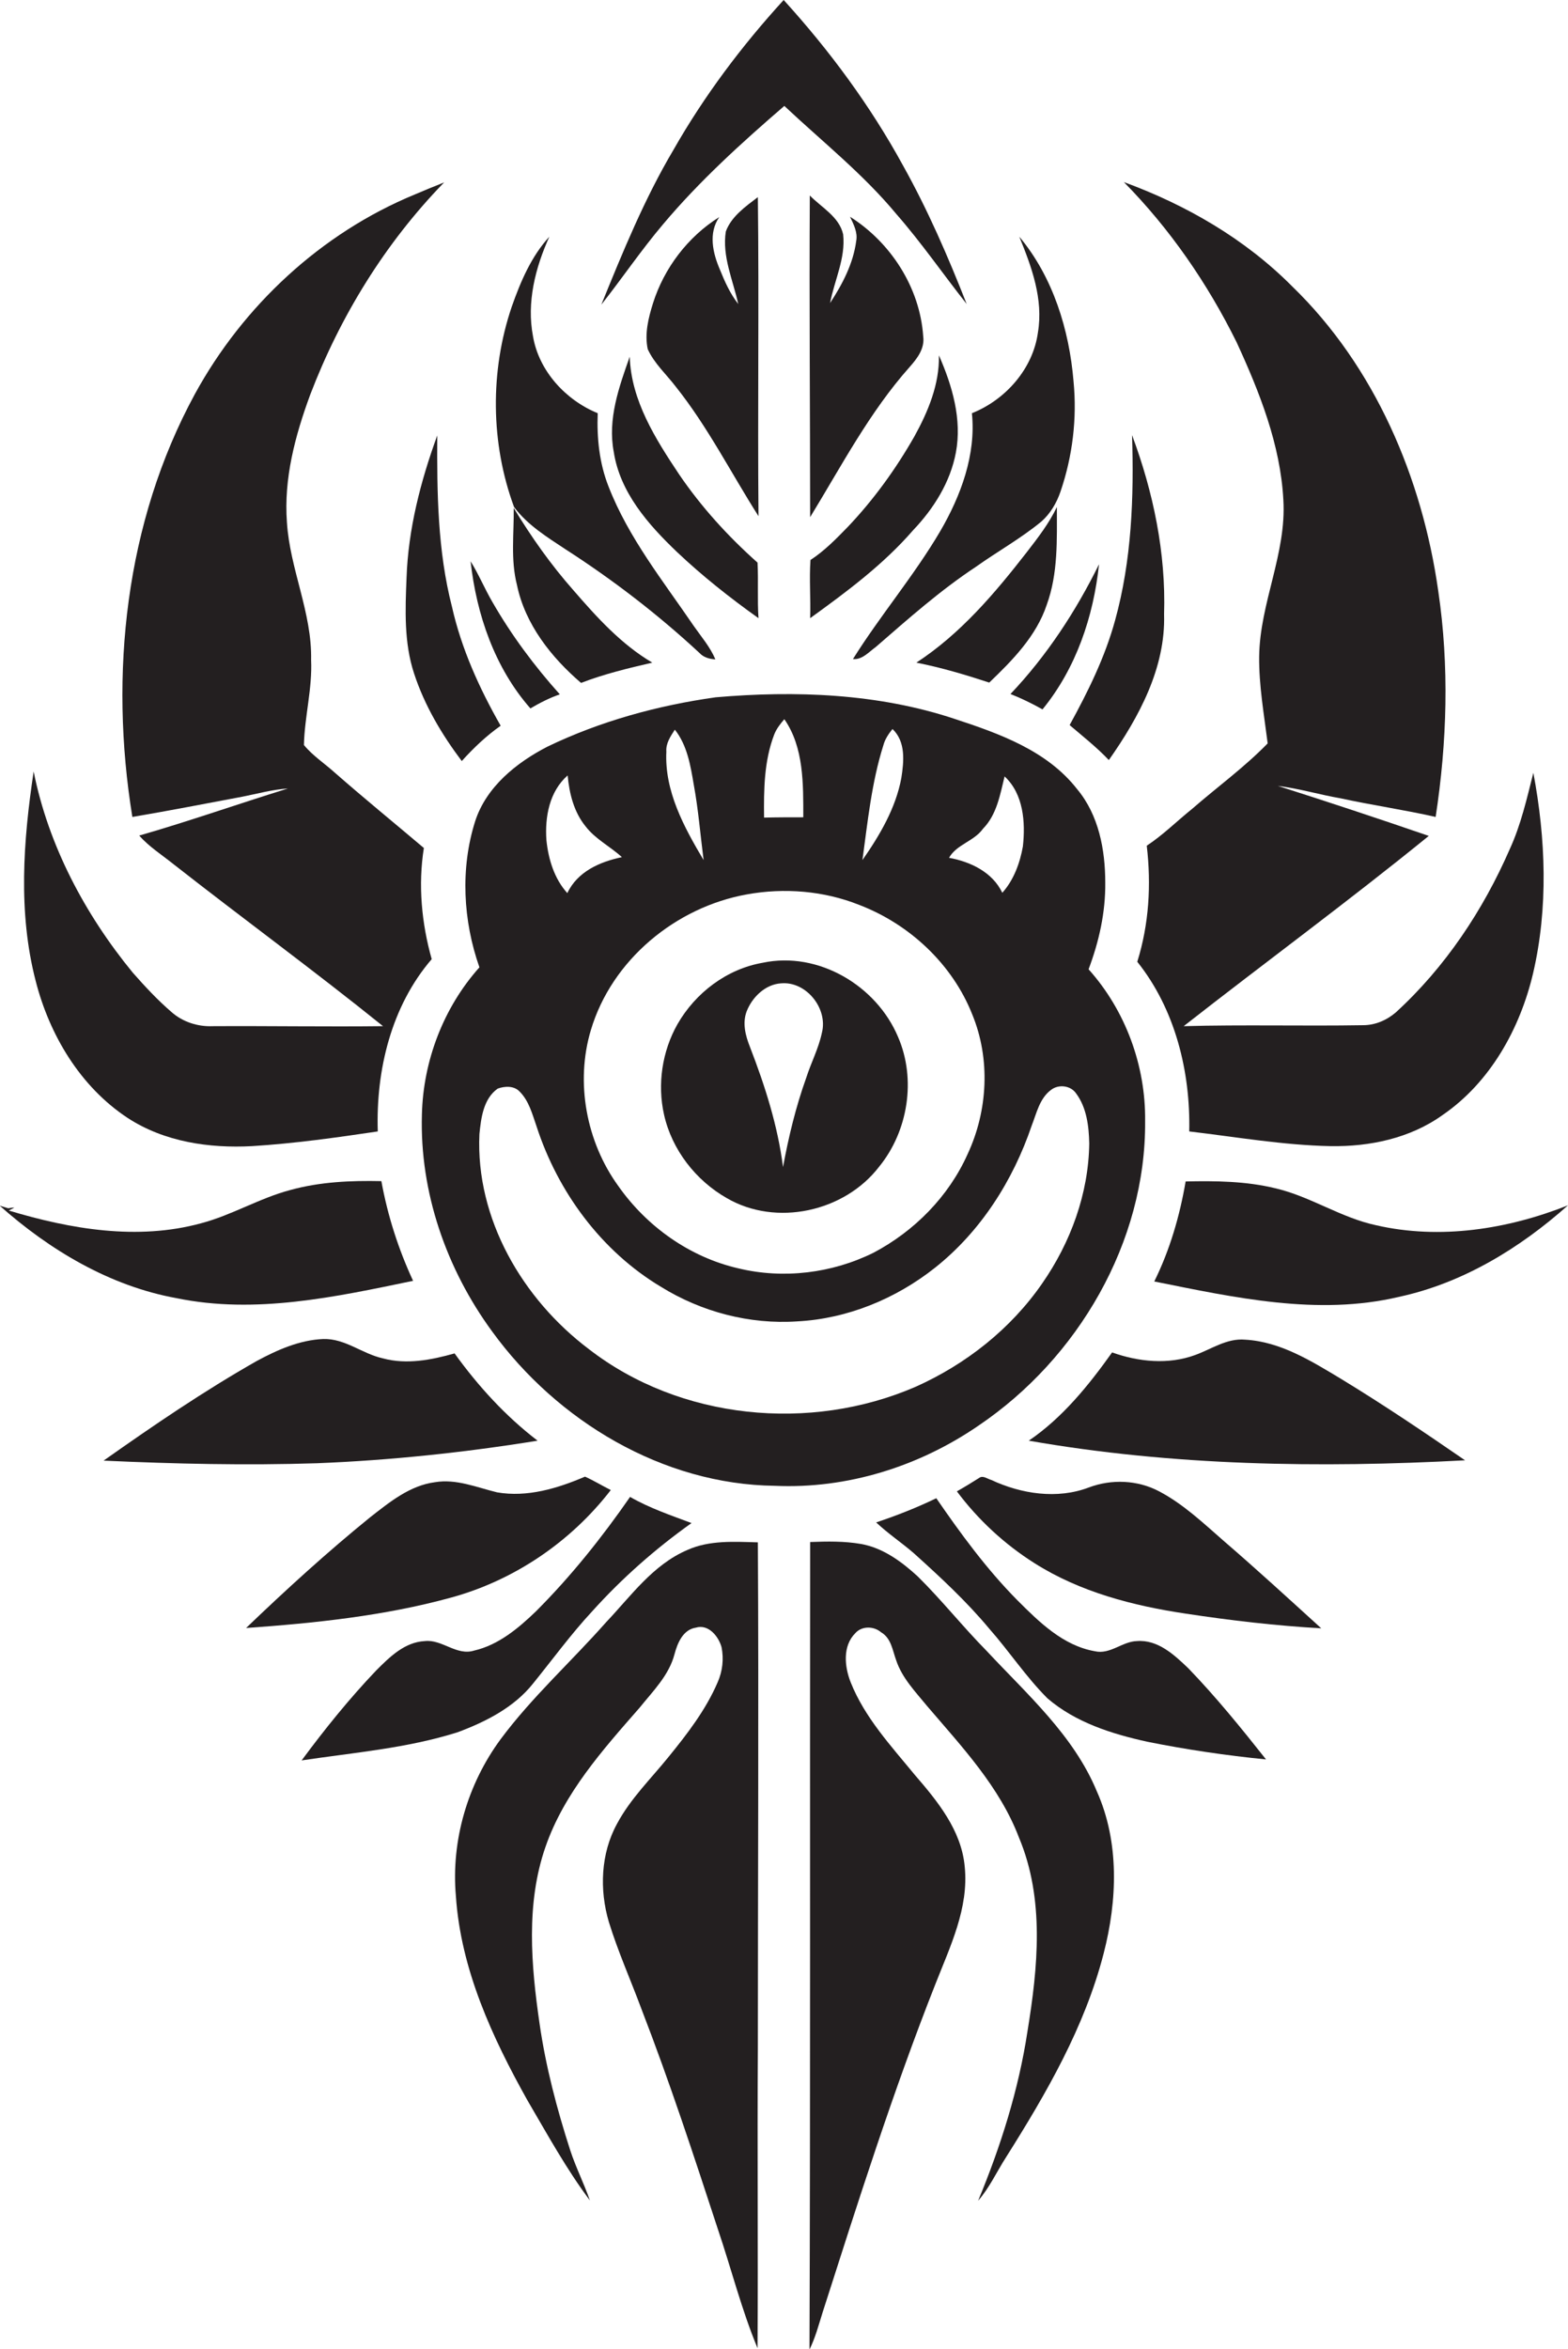 <?xml version="1.0" encoding="utf-8"?>
<!-- Generator: Adobe Illustrator 19.2.0, SVG Export Plug-In . SVG Version: 6.00 Build 0)  -->
<svg version="1.1" id="Layer_1" xmlns="http://www.w3.org/2000/svg" xmlns:xlink="http://www.w3.org/1999/xlink" x="0px" y="0px"
	 viewBox="0 0 479.8 718.6" enable-background="new 0 0 479.8 718.6" xml:space="preserve">
<g>
	<path fill="#231F20" d="M240,32.4c11.6,10.9,24.1,20.8,34.3,33.1c7.7,8.8,14.3,18.4,21.5,27.5c-5.7-14.5-11.9-28.8-19.5-42.4
		c-10-18.3-22.5-35.2-36.5-50.6c-12.8,14-24.3,29.3-33.7,45.8c-8.9,15-15.5,31.2-22.1,47.4c6.4-8.1,12.2-16.7,18.9-24.6
		C214,55.4,226.9,43.7,240,32.4z"/>
	<path fill="#231F20" d="M392.7,152.9c1,16.4-7.2,31.6-7.4,47.9c-0.1,8.9,1.5,17.8,2.6,26.6c-7.1,7.3-15.5,13.4-23.2,20.1
		c-4.6,3.7-8.8,7.9-13.8,11.2c1.4,11.9,0.7,24-2.9,35.5c11.6,14.5,16.3,33.6,15.9,51.9c14.4,1.7,28.7,4.2,43.2,4.5
		c12,0.2,24.4-2.4,34.3-9.5c14.6-10,23.7-26.4,27.7-43.3c4.7-20.1,3.9-41.2,0.1-61.4c-2,7.9-3.8,15.9-7.2,23.3
		c-8.2,18.8-19.8,36.2-34.9,50c-2.8,2.4-6.3,3.9-10,3.9c-18.3,0.3-36.6-0.2-54.9,0.3c24.9-19.5,50.4-38.2,75-58.2
		c-15.4-5.3-30.8-10.4-46.2-15.3c6.5,0.8,12.8,2.7,19.2,3.8c9.6,2.1,19.4,3.5,29.1,5.7c3.5-22.8,4.2-46.2,0.8-69.1
		c-4.9-34.6-19.4-68.7-44.7-93.2c-14.4-14.5-32.4-24.9-51.5-31.9c14.1,14.3,25.6,31,34.5,49C385.4,119.9,391.8,136,392.7,152.9z"/>
	<path fill="#231F20" d="M39.1,342c11.2,7.3,24.9,9.3,38,8.6c12.9-0.8,25.7-2.6,38.5-4.5c-0.6-18.7,4.1-38.3,16.5-52.7
		c-3.1-11-4.2-22.7-2.4-34c-9.1-7.7-18.3-15.2-27.2-23c-3.2-2.9-6.8-5.2-9.5-8.5c0.2-8.7,2.6-17.3,2.2-26
		c0.3-14.5-6.5-27.8-7.4-42.1c-1-13.4,2.5-26.5,7.1-39c9.2-24.1,23-46.5,41-65c-3,1.2-6,2.4-9,3.7c-28.6,11.8-52.5,34-67.3,61.1
		c-21.3,39.2-26.2,85.7-19.1,129.3c11.3-1.9,22.5-4.1,33.7-6.2c4.6-0.9,9.2-2.2,13.9-2.5c-15.2,4.7-30.2,10-45.5,14.4
		c3,3.4,6.8,5.8,10.3,8.6c21.3,16.7,43.2,32.7,64.3,49.7c-17.4,0.2-34.8-0.1-52.1,0c-4.6,0.2-9.2-1.3-12.6-4.3
		c-4.3-3.7-8.2-7.9-11.9-12.1c-14.6-17.8-25.8-38.9-30.3-61.5c-3.2,21.2-4.8,43.1,0.6,64C15.1,316.5,24.5,332.4,39.1,342z"/>
	<path fill="#231F20" d="M231.9,60.3c-3.8,2.9-8.1,5.9-9.8,10.5c-1.2,7.6,2.2,14.9,3.8,22.2c-2.5-3.2-4.1-6.8-5.6-10.5
		c-2.2-5.1-3.6-11.2-0.2-16.1c-9.6,6-16.9,15.6-20.3,26.4c-1.4,4.5-2.6,9.3-1.6,14c2,4.4,5.7,7.7,8.6,11.5
		c9.8,12.3,16.9,26.4,25.3,39.6C231.8,125.3,232.3,92.8,231.9,60.3z"/>
	<path fill="#231F20" d="M258,71.7c-1.2-5.4-6.6-8.2-10.2-11.9c-0.2,32.8,0.1,65.6,0.1,98.4c9.6-15.7,18.2-32.2,30.5-46
		c2.3-2.6,4.6-5.6,4.1-9.3c-1-14.9-9.9-28.7-22.4-36.6c1.1,2.3,2.4,4.8,1.9,7.4c-0.9,6.9-4.2,13.2-8,19
		C255.3,85.8,258.8,79,258,71.7z"/>
	<path fill="#231F20" d="M173,168c14.6,9.4,28.4,20,41.1,31.8c1.2,1.3,3,1.8,4.8,1.9c-1.6-3.8-4.3-6.9-6.6-10.2
		c-9.4-13.8-20-27-26.1-42.7c-2.8-7.1-3.6-14.8-3.3-22.4c-9.8-4-18-12.9-19.8-23.5c-2-10.4,0.7-21,5-30.5c-5.5,6-8.8,13.7-11.5,21.4
		c-6.7,19.7-6.5,41.8,0.7,61.3C161.4,160.6,167.4,164.3,173,168z"/>
	<path fill="#231F20" d="M287.7,162.5c-8,13.6-18.3,25.7-26.7,39.1c2.8,0.3,4.9-2.2,7-3.7c9.9-8.6,19.7-17.3,30.6-24.5
		c6.6-4.7,13.8-8.7,20.1-13.9c2.7-2.4,4.6-5.6,5.8-9.1c3.7-10.8,5.1-22.4,4-33.7c-1.3-15.8-6.3-32-16.6-44.3
		c3.8,9.3,7.4,19.1,5.7,29.3c-1.5,11.1-9.9,20.6-20.2,24.7C298.7,139.1,294,151.7,287.7,162.5z"/>
	<path fill="#231F20" d="M231.8,172.1c-9-8-17.2-17-24-27c-7.2-10.8-14.7-22.6-15.1-36c-3.3,9.3-6.8,19.1-4.9,29.1
		c1.9,12.4,10.5,22.2,19.3,30.6c7.8,7.4,16.3,14.1,25,20.3C231.7,183.5,232.1,177.8,231.8,172.1z"/>
	<path fill="#231F20" d="M279.4,162.2c6.3-6.6,11.4-14.7,13.1-23.8c1.9-10.1-1.1-20.4-5.2-29.7c0.2,8.8-3.3,17.2-7.5,24.8
		c-5.7,10-12.5,19.4-20.4,27.7c-3.5,3.6-7.1,7.3-11.4,10.1c-0.4,5.9,0.1,11.8-0.1,17.8C259.1,181,270.3,172.7,279.4,162.2z"/>
	<path fill="#231F20" d="M133.8,133.2c-5.1,14-8.9,28.7-9.4,43.6c-0.4,9.7-0.8,19.8,2.3,29.2c3.2,9.8,8.5,18.7,14.6,26.8
		c3.6-4,7.5-7.7,11.9-10.8c-6.5-11.4-12-23.5-14.9-36.4C133.9,168.5,133.7,150.7,133.8,133.2z"/>
	<path fill="#231F20" d="M339.3,232.5c9.2-13.1,17.4-28.2,16.9-44.6c0.6-18.7-3.3-37.4-9.8-54.8c0.6,19-0.1,38.3-5.2,56.7
		c-3.1,11.3-8.3,21.8-13.9,32C331.4,225.3,335.6,228.6,339.3,232.5z"/>
	<path fill="#231F20" d="M158.2,179c2.5,12,10.5,22.1,19.6,29.9c7-2.7,14.4-4.5,21.8-6.2c-9.5-5.6-17-13.9-24.1-22.1
		c-6.9-7.8-12.9-16.3-18.3-25.2C157.3,163.2,156.2,171.2,158.2,179z"/>
	<path fill="#231F20" d="M323.4,155.1c-2.4,5-5.8,9.4-9.2,13.8c-9.8,12.6-20.3,25-33.8,33.8c7.6,1.5,15,3.7,22.3,6.1
		c7.1-6.8,14.4-14.2,17.6-23.8C323.8,175.4,323.4,165.1,323.4,155.1z"/>
	<path fill="#231F20" d="M171.3,212.4c-7.8-8.7-14.8-18.1-20.6-28.2c-2.4-4.1-4.2-8.5-6.7-12.5c1.8,16.3,7.4,32.6,18.3,45
		C165.2,215,168.1,213.5,171.3,212.4z"/>
	<path fill="#231F20" d="M319,217c10.3-12.6,15.6-28.4,17.3-44.4c-7.1,14.4-16,28-27.1,39.7C312.5,213.6,315.8,215.2,319,217z"/>
	<path fill="#231F20" d="M350.4,342.9c0.2-16.9-6-33.8-17.3-46.4c3.2-8.5,5.2-17.4,5.1-26.5c0-10.1-2-20.7-8.6-28.6
		c-9.2-11.8-23.8-17-37.5-21.5c-23.5-7.8-48.7-8.7-73.1-6.6c-17.8,2.5-35.3,7.3-51.5,15.1c-9.5,4.9-18.7,12.3-22.1,22.8
		c-4.6,14.5-3.7,30.5,1.3,44.7c-11,12.3-17.2,28.6-17.6,45c-0.7,23.8,7.5,47.3,21.5,66.4c19.9,27.4,52.2,46.8,86.5,47.2
		c22.1,1,44.1-5.9,62.3-18.4C329.8,415.6,350.7,380,350.4,342.9z M300.8,253.5c4.2-4.3,5.2-10.3,6.6-16c5.8,5.4,6.4,14,5.6,21.4
		c-0.9,5.1-2.8,10.3-6.3,14.2c-3-6.3-9.7-9.5-16.3-10.7C292.7,258.3,298,257.4,300.8,253.5z M270.3,228c0.5-1.9,1.6-3.5,2.8-5
		c4.1,3.9,3.5,9.9,2.7,15c-1.7,9.2-6.6,17.5-11.9,25.1C265.5,251.4,266.7,239.4,270.3,228z M236.9,224.7c0.7-1.8,1.9-3.3,3.1-4.7
		c6,8.6,5.8,19.9,5.8,30c-4,0-8,0-12,0.1C233.7,241.5,233.8,232.8,236.9,224.7z M203.9,229.9c-0.2-2.5,1.3-4.7,2.6-6.7
		c3.8,4.8,4.8,11,5.8,16.9c1.4,7.6,2,15.3,3,23C209.3,253,203.3,242,203.9,229.9z M228.5,273.6c11.5-2.1,23.6-1.1,34.4,3.2
		c15.4,5.9,28.5,18.1,34.6,33.5c5.6,13.6,4.8,29.4-1.4,42.7c-5.8,13-16.3,23.6-28.8,30.2c-12.7,6.3-27.6,8.1-41.3,4.8
		c-14.9-3.4-28.1-12.8-36.8-25.2c-9.8-13.5-13.2-31.7-8.4-47.7C187.2,293.6,206.8,277.5,228.5,273.6z M173.7,237.2
		c0.5,5.5,1.9,11.2,5.5,15.6c3,3.9,7.5,6.1,11.1,9.4c-6.7,1.4-13.6,4.4-16.7,11c-4-4.4-5.8-10.4-6.4-16.2
		C166.7,249.9,168.1,242.1,173.7,237.2z M180.2,412.7c-20.3-15.3-34.7-39.9-33.5-65.8c0.5-4.9,1.2-10.8,5.6-13.9
		c2.2-0.8,5-0.9,6.7,0.9c2.9,2.9,3.9,7,5.2,10.7c6.5,20,19.8,38.1,38,49c12.4,7.7,27.2,11.6,41.8,10.6c15.3-0.8,30.1-6.9,42.1-16.4
		c14-11.1,23.9-26.7,29.6-43.5c1.5-3.8,2.4-8.3,5.9-10.9c2.3-1.8,6-1.4,7.7,1.1c3.2,4.3,3.9,10,4,15.3c-0.2,15.3-5.7,30.3-14.4,42.8
		c-9.6,13.9-23.3,24.7-38.7,31.6C247.9,438.2,208.1,434.3,180.2,412.7z"/>
	<path fill="#231F20" d="M222.4,366.5c15.1,8.8,36,4.2,46.6-9.6c8.9-10.9,11.4-26.8,5.8-39.7c-6.6-15.7-24.4-26.3-41.4-22.7
		c-11,1.9-20.6,9.2-26.1,18.8c-4.7,8.3-6.2,18.4-4.1,27.7C205.6,351.7,212.9,361.1,222.4,366.5z M228.5,309.3
		c1.7-4.3,5.7-8.2,10.5-8.5c7.7-0.7,14.4,7.7,12.5,15.1c-1,4.8-3.3,9.1-4.8,13.8c-3.2,8.9-5.4,18.1-7.1,27.3
		c-1.6-12.6-5.5-24.8-10.1-36.7C228.1,316.8,227.1,312.9,228.5,309.3z"/>
	<path fill="#231F20" d="M126.4,391.8c-4.5-9.7-7.8-20-9.7-30.5c-9.3-0.2-18.7,0.2-27.8,2.7c-9.5,2.5-17.9,7.7-27.4,10.2
		c-19.4,5.3-39.9,1.8-58.8-3.9l1.7-0.9c-0.6,0-1.3,0.1-1.9,0.2c-0.6-0.2-1.9-0.6-2.6-0.8c15.3,13.6,33.7,24.6,54.1,28.3
		C78.2,402.1,102.8,396.7,126.4,391.8z"/>
	<path fill="#231F20" d="M421.1,374.8c-10.8-2.3-20.1-8.8-30.8-11.3c-9-2.2-18.3-2.3-27.5-2.1c-1.8,10.5-4.8,20.9-9.6,30.6
		c24.5,4.9,50,10.6,74.9,4.7c19.5-4.2,37-14.9,51.7-28C461.4,376,440.7,379.3,421.1,374.8z"/>
	<path fill="#231F20" d="M164.5,440.7c-9.8-7.5-18.2-16.7-25.4-26.7c-7.1,2-14.7,3.5-22,1.5c-6.3-1.4-11.5-6.1-18.2-5.9
		c-7.2,0.3-14,3.3-20.3,6.7C62.4,425.5,47,436,31.7,446.8c21.8,1,43.5,1.5,65.3,0.8C119.6,446.7,142.2,444.3,164.5,440.7z"/>
	<path fill="#231F20" d="M381,409.8c-5.6-0.5-10.3,2.9-15.3,4.7c-8.2,3-17.3,2.1-25.4-0.8c-7.2,10.1-15.2,20-25.5,27
		c44,7.7,89,8.4,133.5,6c-12.5-8.6-25.1-17.1-38.1-25C401.2,416.3,391.8,410.4,381,409.8z"/>
	<path fill="#231F20" d="M186.9,455.8c-2.6-1.3-5.2-2.9-7.9-4.1c-8.4,3.6-17.7,6.4-26.9,4.8c-6.2-1.5-12.5-4.2-19-3.1
		c-7.7,1-13.9,6.1-19.8,10.7c-13.2,10.7-25.8,22.2-38,33.9c21.1-1.5,42.3-3.7,62.7-9.3C157.4,483.4,174.7,471.6,186.9,455.8z"/>
	<path fill="#231F20" d="M354.7,456.2c-6.6-3.5-14.6-3.8-21.5-1.2c-9.7,3.7-20.7,2-29.9-2.3c-1.2-0.3-2.5-1.5-3.7-0.6
		c-2.2,1.4-4.5,2.8-6.8,4.1c6.5,8.7,14.6,16.2,23.8,22c13.9,8.8,30.1,13,46.2,15.4c13.8,2.1,27.6,3.7,41.5,4.5
		c-9.9-9-19.7-18-29.8-26.7C368.2,465.9,362.1,460.1,354.7,456.2z"/>
	<path fill="#231F20" d="M163.1,515c6-7.4,11.6-15.1,18.1-22.1c9.1-10.1,19.3-19.1,30.4-27c-6.4-2.4-12.9-4.6-18.8-8
		c-8.6,12.4-18.1,24.3-28.8,35c-5.4,5.2-11.5,10.3-18.9,12c-5.4,1.7-9.8-3.5-15.1-2.9c-6.2,0.3-10.8,4.9-14.9,9
		c-8.2,8.6-15.7,17.9-22.8,27.5c16-2.4,32.2-3.7,47.7-8.6C148.6,526.7,157.3,522.3,163.1,515z"/>
	<path fill="#231F20" d="M347.9,502c-4.5,0.1-8.2,4.2-12.9,3.1c-9.7-1.7-17-8.9-23.7-15.6c-9.4-9.5-17.3-20.3-24.8-31.2
		c-6,2.9-12.1,5.3-18.4,7.4c3.6,3.4,7.8,6.2,11.5,9.4c8.1,7.3,16.1,14.7,23.1,23.1c6.1,6.9,11.2,14.7,17.8,21.3
		c8.6,7.4,19.7,10.9,30.6,13.3c12,2.4,24.1,4.2,36.3,5.4c-7.6-9.6-15.3-19.1-23.8-27.9C359.3,506.2,354.3,501.5,347.9,502z"/>
	<path fill="#231F20" d="M231.9,471.8c-7.2-0.2-14.8-0.7-21.5,2.3c-10.6,4.5-17.3,14.1-25,22.2c-10.6,12-22.6,22.8-32.2,35.7
		c-10.1,13.7-15.2,31-13.7,48c1.5,22.4,11.1,43.2,21.9,62.5c6.1,10.4,11.9,21,19.1,30.6c-1.8-5.2-4.3-10.1-6-15.3
		c-4.1-12.7-7.5-25.6-9.4-38.8c-2.6-17.9-4.2-36.7,1.8-54c5.7-16.5,17.5-29.7,28.8-42.6c4.1-5.1,9-9.9,10.7-16.4
		c0.9-3.4,2.6-7.5,6.5-8.1c3.9-1.2,7,2.7,7.9,6c0.7,3.6,0.3,7.3-1.2,10.7c-3.6,8.4-9.3,15.8-15,22.8c-5.4,6.7-11.7,12.8-15.8,20.5
		c-5,9.1-5.4,20.2-2.5,30c2.8,9.1,6.7,17.8,10,26.7c8.6,22.2,16,44.8,23.4,67.4c4.1,12.1,7.2,24.5,12.1,36.3
		c0.2-30.5-0.1-60.9,0.1-91.4C231.9,575.2,232.2,523.5,231.9,471.8z"/>
	<path fill="#231F20" d="M301.9,505c-7.3-7.4-13.7-15.5-21.1-22.8c-4.9-4.5-10.6-8.7-17.3-9.9c-5.2-0.9-10.4-0.8-15.6-0.6
		c-0.1,82.3,0.1,164.6-0.2,247c1.8-3.6,2.8-7.5,4-11.3c10.8-33.7,21.5-67.5,34.5-100.4c4.5-11.5,10.3-23.3,9-36
		c-1-11.1-8.3-20-15.3-28.1c-7.3-8.9-15.3-17.5-19.6-28.3c-1.9-4.8-2.5-11.1,1.4-15c2-2.3,5.7-2.2,7.9-0.3c3.1,1.8,3.5,5.5,4.6,8.5
		c1.8,5.5,6,9.8,9.6,14.2c10.6,12.4,22.1,24.6,28,40.1c7.9,18.8,5.8,39.7,2.6,59.3c-2.7,17.8-8.2,35.2-15.1,51.8
		c3.5-4,5.7-8.9,8.6-13.4c12.3-19.5,24-39.7,29.8-62.2c4.2-16.2,4.9-34.1-2.1-49.7C328.5,530.8,314.3,518.3,301.9,505z"/>
</g>
</svg>
